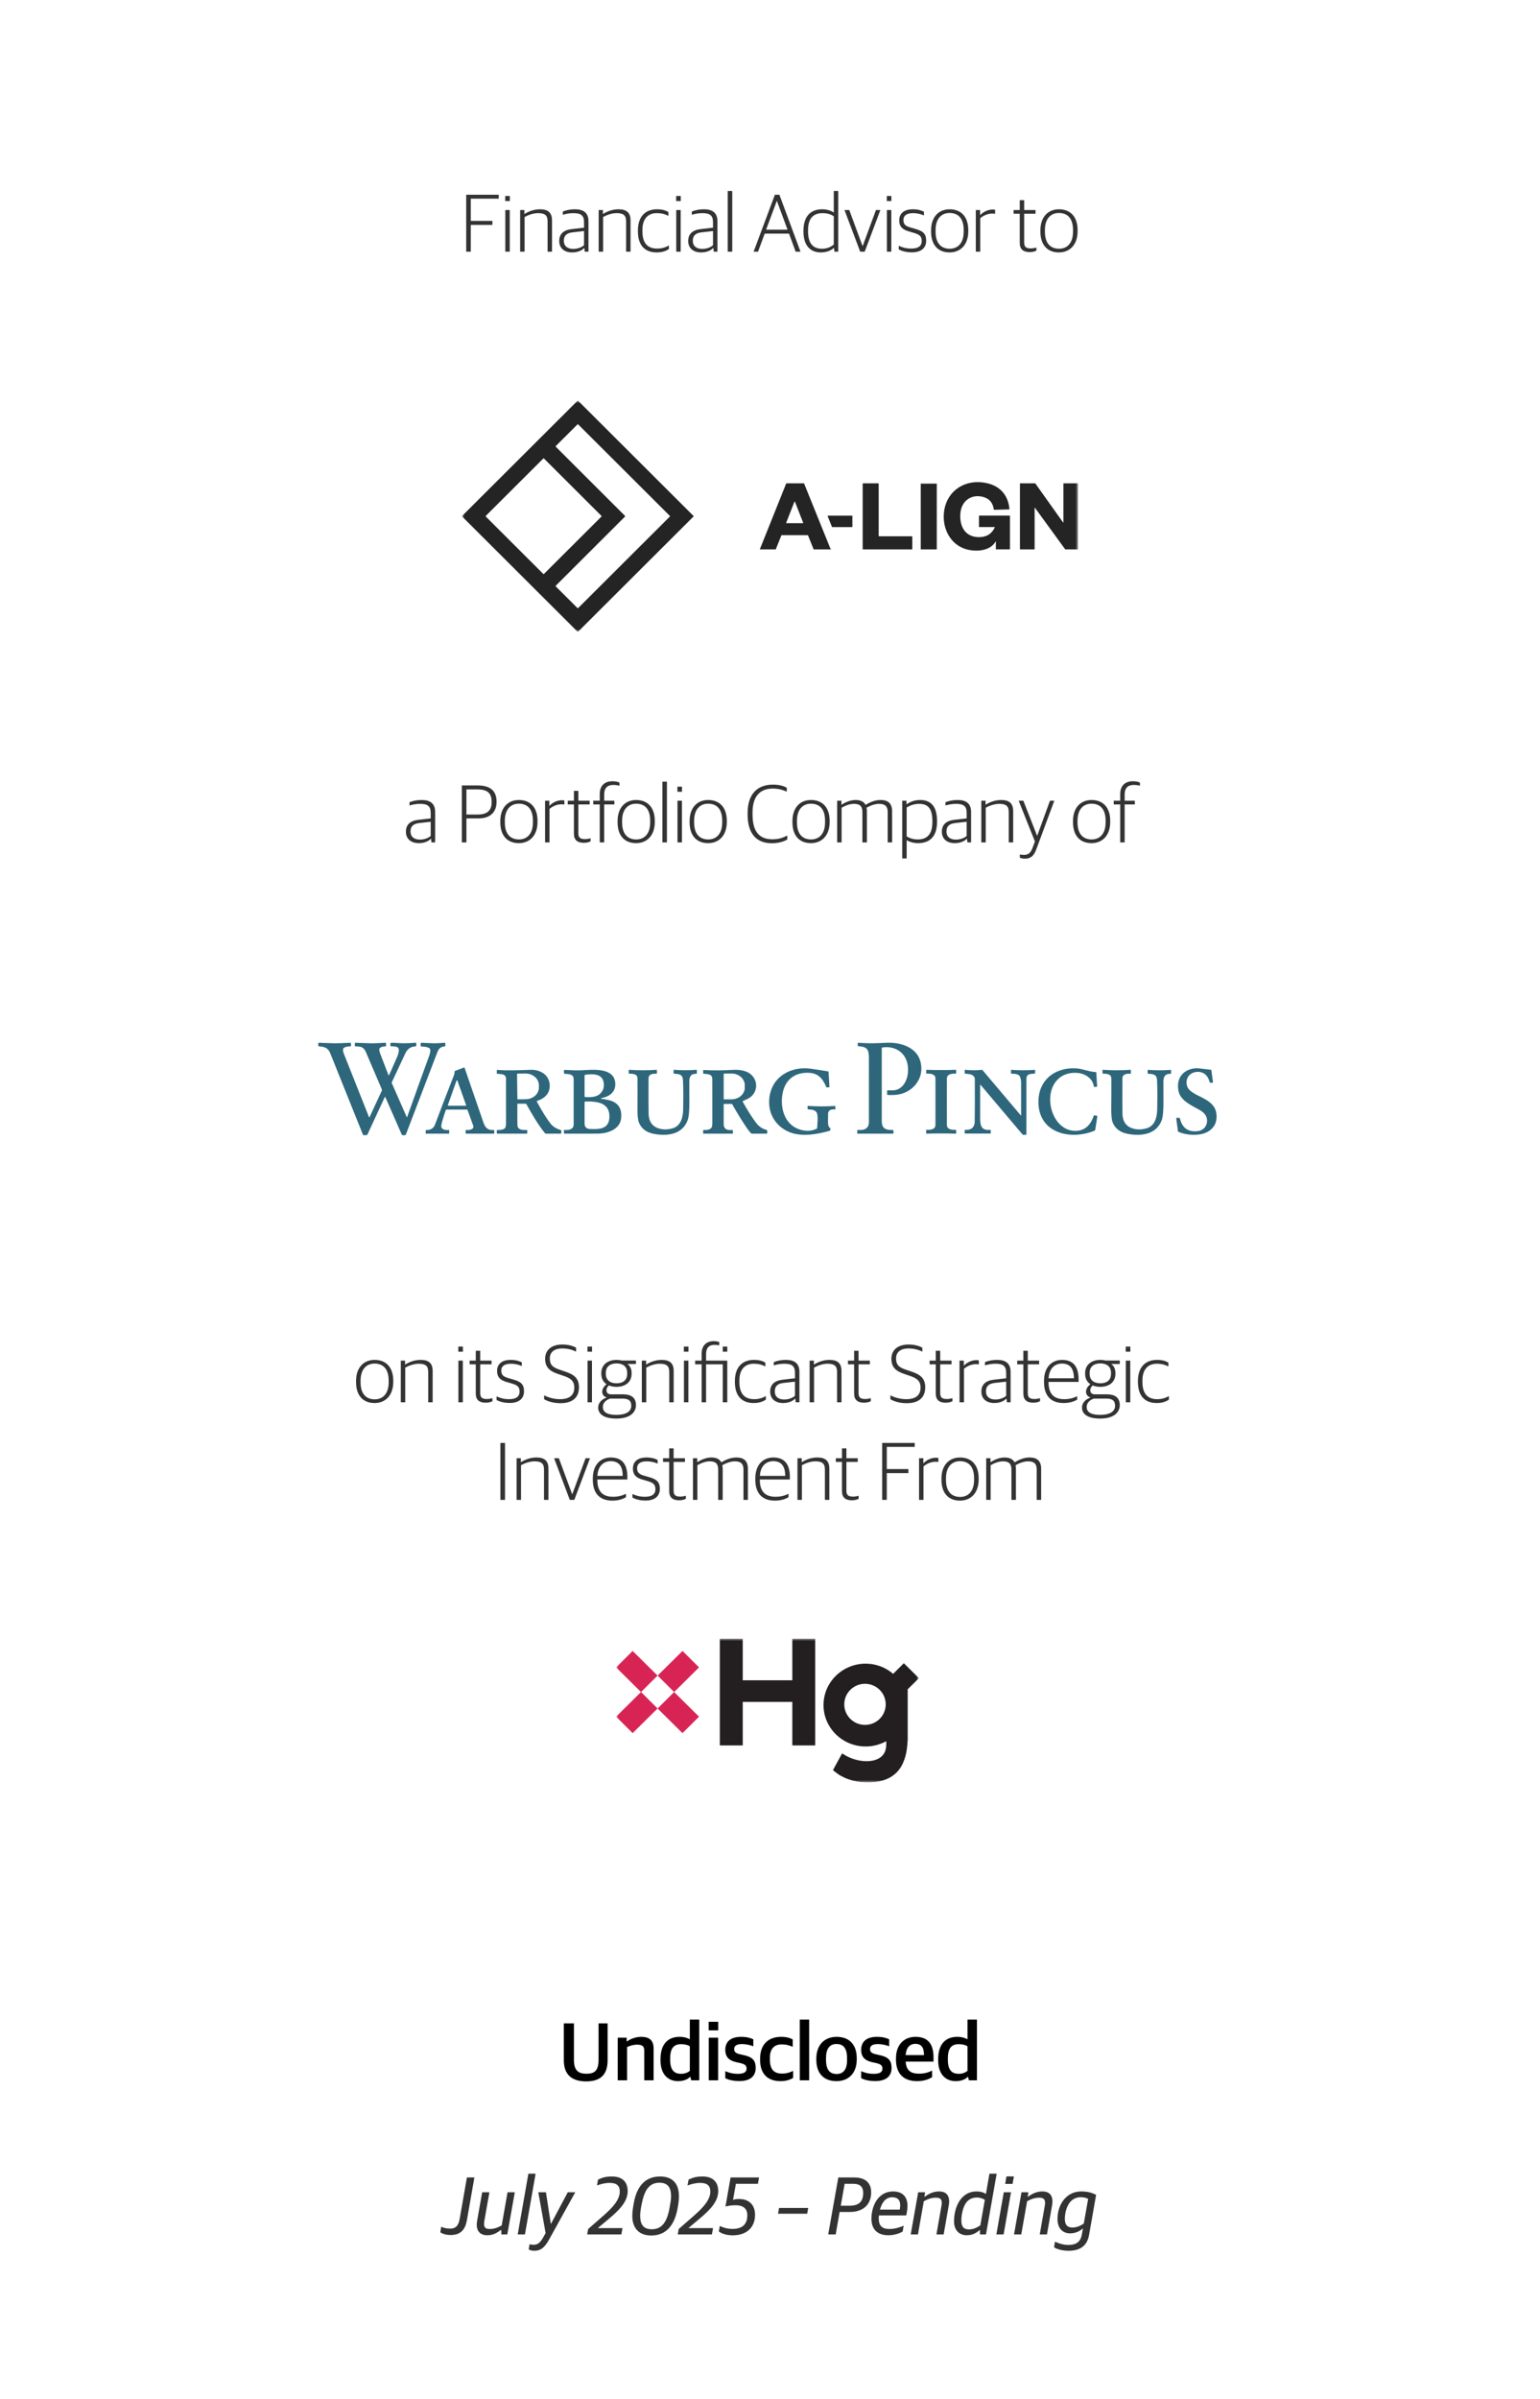 <svg width="300" height="467" viewBox="0 0 300 467" fill="none" xmlns="http://www.w3.org/2000/svg">
<rect width="300" height="467" fill="white"/>
<path d="M87.821 435.112C86.893 435.112 86.237 434.904 85.773 434.584L85.949 433.512C86.397 433.704 86.877 433.864 87.709 433.864C88.925 433.864 89.357 433.096 89.549 431.96L90.957 423.912H92.413L90.957 432.216C90.653 433.944 89.837 435.112 87.821 435.112ZM94.906 435.16C93.658 435.16 92.89 434.456 92.874 433.16C92.874 432.936 92.89 432.68 92.938 432.408L93.93 426.792H95.338L94.362 432.328C94.314 432.568 94.298 432.776 94.298 432.968C94.298 433.608 94.57 433.944 95.354 433.944C96.154 433.944 96.842 433.752 97.738 433.24L98.874 426.792H100.282L98.826 435H97.674L97.642 434.136H97.562C96.698 434.792 95.978 435.16 94.906 435.16ZM100.851 435L102.931 423.176H104.339L102.259 435H100.851ZM104.064 438.184C103.584 438.184 103.216 438.056 102.992 437.912L103.168 436.904C103.376 436.968 103.632 437.016 103.952 437.016C104.704 437.016 105.2 436.648 105.744 435.704L106.288 434.744L104.864 426.792H106.352L107.296 432.92H107.344L110.608 426.792H112.064L106.976 435.976C106.128 437.512 105.376 438.184 104.064 438.184ZM114.386 435L114.579 433.944L117.635 431.272C119.363 429.752 120.739 428.232 120.739 426.648C120.739 425.512 120.115 424.968 118.786 424.968C117.811 424.968 117.027 425.208 116.291 425.464L116.499 424.328C117.283 423.96 117.955 423.72 119.219 423.72C121.379 423.72 122.275 424.936 122.275 426.568C122.275 428.648 120.611 430.28 118.595 431.976L116.515 433.72V433.768H121.267L121.043 435H114.386ZM126.854 435.208C124.694 435.208 123.174 433.992 123.174 431.384C123.174 430.584 123.318 429.688 123.478 428.84C124.07 425.592 125.718 423.72 128.598 423.72C130.854 423.72 132.262 424.952 132.262 427.544C132.262 428.376 132.134 429.192 131.99 429.96C131.398 433.192 129.798 435.208 126.854 435.208ZM126.982 433.992C128.934 433.992 129.926 432.6 130.422 429.896C130.582 429.016 130.726 428.264 130.726 427.576C130.726 425.848 130.102 424.936 128.454 424.936C126.502 424.936 125.542 426.344 125.014 429.032C124.838 429.896 124.71 430.664 124.71 431.352C124.71 433.08 125.334 433.992 126.982 433.992ZM132.027 435L132.219 433.944L135.275 431.272C137.003 429.752 138.379 428.232 138.379 426.648C138.379 425.512 137.755 424.968 136.427 424.968C135.451 424.968 134.667 425.208 133.931 425.464L134.139 424.328C134.923 423.96 135.595 423.72 136.859 423.72C139.019 423.72 139.915 424.936 139.915 426.568C139.915 428.648 138.251 430.28 136.235 431.976L134.155 433.72V433.768H138.907L138.683 435H132.027ZM142.701 435.176C141.565 435.176 140.573 434.84 140.029 434.424L140.221 433.352C140.925 433.704 141.789 433.928 142.685 433.928C144.653 433.928 145.581 433 145.581 431.256C145.581 430.008 144.813 429.32 143.309 429.32C142.445 429.32 141.853 429.432 141.325 429.576L142.317 423.912H147.869L147.645 425.144H143.357L142.797 428.28C143.165 428.136 143.469 428.104 143.997 428.104C146.013 428.104 147.085 429.352 147.085 431.192C147.085 433.464 145.645 435.176 142.701 435.176ZM151.56 430.968L151.768 429.848H157.448L157.24 430.968H151.56ZM161.339 435L163.307 423.912H166.427C168.507 423.912 169.707 424.92 169.707 426.792C169.707 429.24 168.091 430.632 165.547 430.632H163.563L162.795 435H161.339ZM163.787 429.416H165.451C167.339 429.416 168.155 428.616 168.155 426.904C168.155 425.848 167.659 425.144 166.219 425.144H164.539L163.787 429.416ZM173.07 435.16C170.91 435.16 169.758 433.992 169.758 431.944C169.758 430.52 170.19 429.176 170.814 428.296C171.55 427.256 172.606 426.632 173.982 426.632C176.062 426.632 177.134 427.992 176.686 430.504L176.542 431.304H171.214C171.198 431.496 171.182 431.672 171.182 431.848C171.182 433.384 171.886 433.944 173.278 433.944C174.286 433.944 175.262 433.64 176.046 433.304L175.838 434.44C175.278 434.776 174.254 435.16 173.07 435.16ZM171.934 428.92C171.726 429.256 171.55 429.704 171.422 430.168H175.278C175.582 428.504 175.054 427.768 173.806 427.768C172.974 427.768 172.366 428.184 171.934 428.92ZM177.413 435L178.869 426.792H180.213L180.069 427.656H180.149C181.045 427 181.925 426.632 182.933 426.632C184.469 426.632 184.901 427.576 184.901 428.6C184.901 428.824 184.869 429.048 184.837 429.256L183.829 435H182.421L183.397 429.464C183.445 429.224 183.461 429.016 183.461 428.84C183.461 428.168 183.157 427.848 182.325 427.848C181.605 427.848 180.853 428.04 179.957 428.552L178.821 435H177.413ZM188.316 435.16C186.94 435.16 185.852 434.248 185.852 432.456C185.852 429.464 187.34 426.632 190.204 426.632C191.212 426.632 191.692 426.888 192.06 427.128L192.748 423.176H194.156L192.076 435H190.924L190.892 434.168H190.812C190.188 434.728 189.42 435.16 188.316 435.16ZM188.764 434.024C189.66 434.024 190.38 433.624 190.972 433.24L191.852 428.264C191.436 428.008 190.876 427.816 190.348 427.816C188.54 427.816 187.724 429.048 187.356 431.192C187.292 431.56 187.276 431.992 187.276 432.28C187.276 433.576 187.804 434.024 188.764 434.024ZM194.101 435L195.541 426.792H196.949L195.509 435H194.101ZM195.813 425.16L196.069 423.704H197.509L197.253 425.16H195.813ZM197.538 435L198.994 426.792H200.338L200.194 427.656H200.274C201.17 427 202.05 426.632 203.058 426.632C204.594 426.632 205.026 427.576 205.026 428.6C205.026 428.824 204.994 429.048 204.962 429.256L203.954 435H202.546L203.522 429.464C203.57 429.224 203.586 429.016 203.586 428.84C203.586 428.168 203.282 427.848 202.45 427.848C201.73 427.848 200.978 428.04 200.082 428.552L198.946 435H197.538ZM208.153 438.184C206.969 438.184 205.817 437.864 205.337 437.496L205.513 436.408C205.897 436.6 206.985 437.048 208.089 437.048C209.913 437.048 210.553 436.232 210.777 434.904L210.953 433.88H210.873C210.425 434.312 209.577 434.792 208.473 434.792C207.097 434.792 206.009 433.912 206.009 432.008C206.009 428.952 207.897 426.632 210.617 426.632C211.945 426.632 212.745 426.904 213.529 427.288L212.153 435.112C211.817 437.016 210.633 438.184 208.153 438.184ZM208.921 433.656C209.817 433.656 210.537 433.272 211.129 432.888L211.977 428.072C211.625 427.896 211.113 427.752 210.585 427.752C208.889 427.752 207.913 428.952 207.545 430.824C207.481 431.192 207.433 431.624 207.433 431.912C207.433 433.208 207.961 433.656 208.921 433.656Z" fill="black" fill-opacity="0.8"/>
<path d="M114.173 405.208C111.373 405.208 109.837 403.864 109.837 401.112V393.912H111.805V401C111.805 403.064 112.637 403.72 114.253 403.72C115.853 403.72 116.605 403.08 116.605 401V393.912H118.365V401.064C118.365 403.896 117.005 405.208 114.173 405.208ZM120.334 405V396.696H122.078V397.416H122.158C122.862 396.904 123.886 396.536 124.91 396.536C126.51 396.536 127.326 397.208 127.326 398.824V405H125.502V399.272C125.502 398.408 125.214 398.056 124.062 398.056C123.422 398.056 122.67 398.28 122.158 398.52V405H120.334ZM132.06 405.16C130.412 405.16 128.668 404.12 128.668 401.096V400.888C128.668 397.832 130.22 396.536 132.38 396.536C133.356 396.536 133.996 396.792 134.38 397.016V393.176H136.22V405H134.652L134.492 404.344H134.412C133.916 404.84 133.132 405.16 132.06 405.16ZM132.7 403.736C133.484 403.736 134.06 403.416 134.38 403.16V398.392C134.076 398.136 133.42 397.96 132.684 397.96C131.356 397.96 130.556 398.648 130.556 400.696V401.016C130.556 403.112 131.42 403.736 132.7 403.736ZM138.069 405V396.696H139.893V405H138.069ZM138.053 395.272V393.608H139.909V395.272H138.053ZM144.043 405.144C142.955 405.144 141.979 404.952 141.291 404.584V403.224C141.979 403.496 142.619 403.736 143.771 403.736C144.939 403.736 145.435 403.368 145.435 402.728C145.435 402.12 145.115 401.848 144.203 401.64L143.419 401.464C142.139 401.176 141.291 400.552 141.291 399.064C141.291 397.528 142.267 396.536 144.363 396.536C145.499 396.536 146.219 396.76 146.747 397.016V398.376C146.283 398.184 145.451 397.944 144.523 397.944C143.531 397.944 143.019 398.264 143.019 398.904C143.019 399.512 143.355 399.736 144.155 399.928L144.939 400.104C146.571 400.472 147.211 401.112 147.211 402.584C147.211 404.28 146.043 405.144 144.043 405.144ZM152.041 405.16C149.577 405.16 148.073 403.784 148.073 401.032V400.776C148.073 397.88 149.817 396.536 152.137 396.536C153.241 396.536 153.881 396.744 154.425 397.048V398.472C153.737 398.2 153.241 398.008 152.217 398.008C150.841 398.008 149.977 398.888 149.977 400.568V400.952C149.977 402.872 150.761 403.688 152.361 403.688C153.385 403.688 154.089 403.368 154.505 403.16V404.52C153.977 404.856 153.209 405.16 152.041 405.16ZM155.804 405V393.176H157.628V405H155.804ZM162.962 405.16C160.45 405.16 159.026 403.624 159.026 401.016V400.76C159.026 398.088 160.642 396.536 162.978 396.536C165.458 396.536 166.898 398.056 166.898 400.696V400.936C166.898 403.624 165.282 405.16 162.962 405.16ZM162.994 403.768C164.258 403.768 165.01 402.904 165.01 401.096V400.68C165.01 398.52 164.098 397.928 162.946 397.928C161.65 397.928 160.914 398.824 160.914 400.616V401.016C160.914 403.176 161.826 403.768 162.994 403.768ZM170.512 405.144C169.424 405.144 168.448 404.952 167.76 404.584V403.224C168.448 403.496 169.088 403.736 170.24 403.736C171.408 403.736 171.904 403.368 171.904 402.728C171.904 402.12 171.584 401.848 170.672 401.64L169.888 401.464C168.608 401.176 167.76 400.552 167.76 399.064C167.76 397.528 168.736 396.536 170.832 396.536C171.968 396.536 172.688 396.76 173.216 397.016V398.376C172.752 398.184 171.92 397.944 170.992 397.944C170 397.944 169.488 398.264 169.488 398.904C169.488 399.512 169.824 399.736 170.624 399.928L171.408 400.104C173.04 400.472 173.68 401.112 173.68 402.584C173.68 404.28 172.512 405.144 170.512 405.144ZM178.653 405.16C175.917 405.16 174.541 403.592 174.541 400.952V400.728C174.541 397.928 176.237 396.536 178.349 396.536C180.781 396.536 181.853 397.928 181.853 400.568V401.352H176.429C176.541 403.112 177.437 403.704 179.021 403.704C180.093 403.704 180.845 403.464 181.581 403.112V404.376C181.037 404.744 180.061 405.16 178.653 405.16ZM178.301 397.896C177.469 397.896 176.557 398.36 176.429 400.088H179.997C179.997 398.504 179.421 397.896 178.301 397.896ZM186.153 405.16C184.505 405.16 182.761 404.12 182.761 401.096V400.888C182.761 397.832 184.313 396.536 186.473 396.536C187.449 396.536 188.089 396.792 188.473 397.016V393.176H190.313V405H188.745L188.585 404.344H188.505C188.009 404.84 187.225 405.16 186.153 405.16ZM186.793 403.736C187.577 403.736 188.153 403.416 188.473 403.16V398.392C188.169 398.136 187.513 397.96 186.777 397.96C185.449 397.96 184.649 398.648 184.649 400.696V401.016C184.649 403.112 185.513 403.736 186.793 403.736Z" fill="black"/>
<path d="M72.963 273.144C70.771 273.144 69.363 271.736 69.363 269.08V268.856C69.363 266.2 70.883 264.744 72.979 264.744C75.171 264.744 76.611 266.152 76.611 268.808V269.016C76.611 271.672 75.075 273.144 72.963 273.144ZM72.995 272.424C74.611 272.424 75.715 271.304 75.715 269.096V268.776C75.715 266.376 74.531 265.464 72.963 265.464C71.347 265.464 70.243 266.616 70.243 268.776V269.112C70.243 271.48 71.427 272.424 72.995 272.424ZM78.078 273V264.888H78.91V265.64H78.958C79.822 265.08 80.91 264.744 81.934 264.744C83.486 264.744 84.286 265.368 84.286 266.92V273H83.422V267.096C83.422 265.944 82.926 265.496 81.582 265.496C80.702 265.496 79.758 265.8 78.942 266.248V273H78.078ZM89.282 263.144V262.152H90.178V263.144H89.282ZM89.298 273V264.888H90.162V273H89.298ZM94.62 273.08C93.388 273.08 92.684 272.552 92.684 271.304V265.608H91.484V264.888H92.684V262.968H93.548V264.888H95.756V265.608H93.548V271.176C93.548 272.008 93.836 272.36 94.844 272.36C95.196 272.36 95.596 272.296 95.932 272.2V272.792C95.644 272.936 95.244 273.08 94.62 273.08ZM99.297 273.128C98.209 273.128 97.345 272.888 96.737 272.552V271.848C97.393 272.136 98.049 272.392 99.201 272.392C100.673 272.392 101.217 271.784 101.217 270.92C101.217 269.992 100.785 269.656 99.633 269.32L98.753 269.064C97.553 268.728 96.833 268.2 96.833 266.888C96.833 265.624 97.697 264.744 99.473 264.744C100.513 264.744 101.201 264.984 101.649 265.224V265.944C101.153 265.704 100.353 265.496 99.521 265.496C98.273 265.496 97.649 265.976 97.649 266.824C97.649 267.656 98.033 268.008 99.041 268.296L99.937 268.552C101.409 268.968 102.081 269.448 102.081 270.856C102.081 272.232 101.153 273.128 99.297 273.128ZM109.154 273.176C107.826 273.176 106.722 272.824 106.002 272.408V271.64C106.834 272.088 107.938 272.392 109.106 272.392C111.042 272.392 111.874 271.528 111.874 270.136C111.874 268.792 111.106 268.28 109.682 267.816L108.786 267.512C107.042 266.936 106.194 266.168 106.194 264.52C106.194 262.936 107.314 261.752 109.538 261.752C110.802 261.752 111.634 262.056 112.226 262.36V263.144C111.618 262.824 110.706 262.52 109.506 262.52C107.906 262.52 107.106 263.304 107.106 264.44C107.106 265.672 107.602 266.2 109.138 266.696L110.034 267C111.714 267.56 112.786 268.232 112.786 270.072C112.786 271.944 111.698 273.176 109.154 273.176ZM114.438 263.144V262.152H115.334V263.144H114.438ZM114.454 273V264.888H115.318V273H114.454ZM120.064 276.168C117.568 276.168 116.528 275.24 116.528 274.04C116.528 273.064 117.248 272.424 118.144 272.088V272.04C117.696 271.928 117.312 271.528 117.312 270.952C117.312 270.44 117.616 269.912 118.16 269.48C117.536 269.064 117.136 268.392 117.136 267.464V267.32C117.136 265.704 118.384 264.744 120.112 264.744C120.496 264.744 120.848 264.792 121.184 264.872H123.888V265.544H122.224C122.752 265.928 123.04 266.504 123.04 267.288V267.432C123.04 269.112 121.776 269.992 120.096 269.992C119.552 269.992 119.056 269.896 118.624 269.72C118.352 269.944 118.144 270.28 118.144 270.648C118.144 271.144 118.448 271.448 119.04 271.448H121.376C122.816 271.448 123.888 271.992 123.888 273.544C123.888 274.936 122.784 276.168 120.064 276.168ZM120.096 269.304C121.376 269.304 122.176 268.68 122.176 267.464V267.272C122.176 266.008 121.344 265.432 120.096 265.432C118.832 265.432 118.016 266.088 118.016 267.256V267.448C118.016 268.68 118.864 269.304 120.096 269.304ZM120.032 275.448C122.192 275.448 122.976 274.648 122.976 273.672C122.976 272.632 122.384 272.28 121.248 272.28H118.848C118.048 272.552 117.44 273.08 117.44 273.928C117.44 274.808 118.128 275.448 120.032 275.448ZM125.031 273V264.888H125.863V265.64H125.911C126.775 265.08 127.863 264.744 128.887 264.744C130.439 264.744 131.239 265.368 131.239 266.92V273H130.375V267.096C130.375 265.944 129.879 265.496 128.535 265.496C127.655 265.496 126.711 265.8 125.895 266.248V273H125.031ZM133.219 263.144V262.152H134.115V263.144H133.219ZM133.235 273V264.888H134.099V273H133.235ZM136.685 273V265.608H135.421V264.888H136.685V263.528C136.685 261.88 137.693 261.096 139.021 261.096C139.533 261.096 139.837 261.176 140.109 261.272V261.912C139.853 261.848 139.597 261.816 139.165 261.816C138.173 261.816 137.549 262.344 137.549 263.592V264.888H141.677V273H140.797V265.608H137.549V273H136.685ZM140.797 263.144V262.152H141.677V263.144H140.797ZM146.808 273.144C144.44 273.144 143.16 271.672 143.16 269.064V268.856C143.16 265.992 144.776 264.744 146.856 264.744C147.896 264.744 148.52 264.936 149.096 265.288V266.024C148.408 265.688 147.848 265.496 146.792 265.496C145.208 265.496 144.04 266.52 144.04 268.728V269.048C144.04 271.224 144.952 272.392 146.904 272.392C148.04 272.392 148.744 272.04 149.192 271.784V272.488C148.664 272.824 147.992 273.144 146.808 273.144ZM152.546 273.144C151.058 273.144 150.034 272.344 150.034 270.92C150.034 269.528 150.898 268.776 152.482 268.6L154.866 268.328V267.272C154.866 265.912 154.242 265.496 152.786 265.496C151.986 265.496 151.314 265.64 150.738 265.816V265.176C151.442 264.904 152.194 264.744 153.106 264.744C154.786 264.744 155.73 265.448 155.73 267.08V273H155.01L154.93 272.296H154.882C154.482 272.712 153.73 273.144 152.546 273.144ZM152.754 272.456C153.682 272.456 154.45 272.12 154.866 271.736V268.984L152.706 269.224C151.49 269.352 150.93 269.848 150.93 270.888C150.93 271.896 151.634 272.456 152.754 272.456ZM157.719 273V264.888H158.551V265.64H158.599C159.463 265.08 160.551 264.744 161.575 264.744C163.127 264.744 163.927 265.368 163.927 266.92V273H163.063V267.096C163.063 265.944 162.567 265.496 161.223 265.496C160.343 265.496 159.399 265.8 158.583 266.248V273H157.719ZM168.323 273.08C167.091 273.08 166.387 272.552 166.387 271.304V265.608H165.187V264.888H166.387V262.968H167.251V264.888H169.459V265.608H167.251V271.176C167.251 272.008 167.539 272.36 168.547 272.36C168.899 272.36 169.299 272.296 169.635 272.2V272.792C169.347 272.936 168.947 273.08 168.323 273.08ZM176.607 273.176C175.279 273.176 174.175 272.824 173.455 272.408V271.64C174.287 272.088 175.391 272.392 176.559 272.392C178.495 272.392 179.327 271.528 179.327 270.136C179.327 268.792 178.559 268.28 177.135 267.816L176.239 267.512C174.495 266.936 173.647 266.168 173.647 264.52C173.647 262.936 174.767 261.752 176.991 261.752C178.255 261.752 179.087 262.056 179.679 262.36V263.144C179.071 262.824 178.159 262.52 176.959 262.52C175.359 262.52 174.559 263.304 174.559 264.44C174.559 265.672 175.055 266.2 176.591 266.696L177.487 267C179.167 267.56 180.239 268.232 180.239 270.072C180.239 271.944 179.151 273.176 176.607 273.176ZM184.229 273.08C182.997 273.08 182.293 272.552 182.293 271.304V265.608H181.093V264.888H182.293V262.968H183.157V264.888H185.365V265.608H183.157V271.176C183.157 272.008 183.445 272.36 184.453 272.36C184.805 272.36 185.205 272.296 185.541 272.2V272.792C185.253 272.936 184.853 273.08 184.229 273.08ZM186.922 273V264.888H187.754V265.848H187.802C188.298 265.32 189.194 264.792 190.202 264.792C190.378 264.792 190.586 264.808 190.682 264.84V265.624C190.506 265.592 190.282 265.576 190.138 265.576C189.226 265.576 188.362 265.976 187.786 266.488V273H186.922ZM193.687 273.144C192.199 273.144 191.175 272.344 191.175 270.92C191.175 269.528 192.039 268.776 193.623 268.6L196.007 268.328V267.272C196.007 265.912 195.383 265.496 193.927 265.496C193.127 265.496 192.455 265.64 191.879 265.816V265.176C192.583 264.904 193.335 264.744 194.247 264.744C195.927 264.744 196.871 265.448 196.871 267.08V273H196.151L196.071 272.296H196.023C195.623 272.712 194.871 273.144 193.687 273.144ZM193.895 272.456C194.823 272.456 195.591 272.12 196.007 271.736V268.984L193.847 269.224C192.631 269.352 192.071 269.848 192.071 270.888C192.071 271.896 192.775 272.456 193.895 272.456ZM201.292 273.08C200.06 273.08 199.356 272.552 199.356 271.304V265.608H198.156V264.888H199.356V262.968H200.22V264.888H202.428V265.608H200.22V271.176C200.22 272.008 200.508 272.36 201.516 272.36C201.868 272.36 202.268 272.296 202.604 272.2V272.792C202.316 272.936 201.916 273.08 201.292 273.08ZM207.202 273.144C204.658 273.144 203.378 271.656 203.378 269.048V268.856C203.378 266.04 204.994 264.744 206.898 264.744C209.106 264.744 210.114 266.104 210.114 268.536V269.032H204.258C204.258 271.368 205.282 272.392 207.33 272.392C208.418 272.392 209.186 272.136 209.842 271.816V272.472C209.346 272.792 208.45 273.144 207.202 273.144ZM206.866 265.464C205.586 265.464 204.402 266.264 204.274 268.328H209.202C209.202 266.424 208.45 265.464 206.866 265.464ZM214.314 276.168C211.818 276.168 210.778 275.24 210.778 274.04C210.778 273.064 211.498 272.424 212.394 272.088V272.04C211.946 271.928 211.562 271.528 211.562 270.952C211.562 270.44 211.866 269.912 212.41 269.48C211.786 269.064 211.386 268.392 211.386 267.464V267.32C211.386 265.704 212.634 264.744 214.362 264.744C214.746 264.744 215.098 264.792 215.434 264.872H218.138V265.544H216.474C217.002 265.928 217.29 266.504 217.29 267.288V267.432C217.29 269.112 216.026 269.992 214.346 269.992C213.802 269.992 213.306 269.896 212.874 269.72C212.602 269.944 212.394 270.28 212.394 270.648C212.394 271.144 212.698 271.448 213.29 271.448H215.626C217.066 271.448 218.138 271.992 218.138 273.544C218.138 274.936 217.034 276.168 214.314 276.168ZM214.346 269.304C215.626 269.304 216.426 268.68 216.426 267.464V267.272C216.426 266.008 215.594 265.432 214.346 265.432C213.082 265.432 212.266 266.088 212.266 267.256V267.448C212.266 268.68 213.114 269.304 214.346 269.304ZM214.282 275.448C216.442 275.448 217.226 274.648 217.226 273.672C217.226 272.632 216.634 272.28 215.498 272.28H213.098C212.298 272.552 211.69 273.08 211.69 273.928C211.69 274.808 212.378 275.448 214.282 275.448ZM219.297 263.144V262.152H220.193V263.144H219.297ZM219.313 273V264.888H220.177V273H219.313ZM225.323 273.144C222.955 273.144 221.675 271.672 221.675 269.064V268.856C221.675 265.992 223.291 264.744 225.371 264.744C226.411 264.744 227.035 264.936 227.611 265.288V266.024C226.923 265.688 226.363 265.496 225.307 265.496C223.723 265.496 222.555 266.52 222.555 268.728V269.048C222.555 271.224 223.467 272.392 225.419 272.392C226.555 272.392 227.259 272.04 227.707 271.784V272.488C227.179 272.824 226.507 273.144 225.323 273.144ZM97.483 292V280.912H98.379V292H97.483ZM100.633 292V283.888H101.465V284.64H101.513C102.377 284.08 103.465 283.744 104.489 283.744C106.041 283.744 106.841 284.368 106.841 285.92V292H105.977V286.096C105.977 284.944 105.481 284.496 104.137 284.496C103.257 284.496 102.313 284.8 101.497 285.248V292H100.633ZM110.999 292L107.943 283.888H108.871L111.447 290.864H111.495L114.071 283.888H114.935L111.879 292H110.999ZM119.304 292.144C116.76 292.144 115.48 290.656 115.48 288.048V287.856C115.48 285.04 117.096 283.744 119 283.744C121.208 283.744 122.216 285.104 122.216 287.536V288.032H116.36C116.36 290.368 117.384 291.392 119.432 291.392C120.52 291.392 121.288 291.136 121.944 290.816V291.472C121.448 291.792 120.552 292.144 119.304 292.144ZM118.968 284.464C117.688 284.464 116.504 285.264 116.376 287.328H121.304C121.304 285.424 120.552 284.464 118.968 284.464ZM125.758 292.128C124.67 292.128 123.806 291.888 123.198 291.552V290.848C123.854 291.136 124.51 291.392 125.662 291.392C127.134 291.392 127.678 290.784 127.678 289.92C127.678 288.992 127.246 288.656 126.094 288.32L125.214 288.064C124.014 287.728 123.294 287.2 123.294 285.888C123.294 284.624 124.158 283.744 125.934 283.744C126.974 283.744 127.662 283.984 128.11 284.224V284.944C127.614 284.704 126.814 284.496 125.982 284.496C124.734 284.496 124.11 284.976 124.11 285.824C124.11 286.656 124.494 287.008 125.502 287.296L126.398 287.552C127.87 287.968 128.542 288.448 128.542 289.856C128.542 291.232 127.614 292.128 125.758 292.128ZM132.299 292.08C131.067 292.08 130.363 291.552 130.363 290.304V284.608H129.163V283.888H130.363V281.968H131.227V283.888H133.435V284.608H131.227V290.176C131.227 291.008 131.515 291.36 132.523 291.36C132.875 291.36 133.275 291.296 133.611 291.2V291.792C133.323 291.936 132.923 292.08 132.299 292.08ZM134.992 292V283.888H135.824V284.64H135.872C136.736 284.096 137.664 283.744 138.576 283.744C139.504 283.744 140.176 284.048 140.512 284.672H140.56C141.6 284.032 142.56 283.744 143.472 283.744C144.832 283.744 145.696 284.368 145.696 285.92V292H144.832V286.096C144.832 284.944 144.288 284.496 143.152 284.496C142.416 284.496 141.616 284.752 140.704 285.248C140.752 285.456 140.784 285.664 140.784 285.92V292H139.904V286.096C139.904 284.944 139.408 284.496 138.272 284.496C137.472 284.496 136.672 284.784 135.856 285.248V292H134.992ZM150.96 292.144C148.416 292.144 147.136 290.656 147.136 288.048V287.856C147.136 285.04 148.752 283.744 150.656 283.744C152.864 283.744 153.872 285.104 153.872 287.536V288.032H148.016C148.016 290.368 149.04 291.392 151.088 291.392C152.176 291.392 152.944 291.136 153.6 290.816V291.472C153.104 291.792 152.208 292.144 150.96 292.144ZM150.624 284.464C149.344 284.464 148.16 285.264 148.032 287.328H152.96C152.96 285.424 152.208 284.464 150.624 284.464ZM155.352 292V283.888H156.184V284.64H156.232C157.096 284.08 158.184 283.744 159.208 283.744C160.76 283.744 161.56 284.368 161.56 285.92V292H160.696V286.096C160.696 284.944 160.2 284.496 158.856 284.496C157.976 284.496 157.032 284.8 156.216 285.248V292H155.352ZM165.956 292.08C164.724 292.08 164.02 291.552 164.02 290.304V284.608H162.82V283.888H164.02V281.968H164.884V283.888H167.092V284.608H164.884V290.176C164.884 291.008 165.172 291.36 166.18 291.36C166.532 291.36 166.932 291.296 167.268 291.2V291.792C166.98 291.936 166.58 292.08 165.956 292.08ZM171.856 292V280.912H178.192V281.68H172.752V286H176.96V286.784H172.752V292H171.856ZM179.039 292V283.888H179.871V284.848H179.919C180.415 284.32 181.311 283.792 182.319 283.792C182.495 283.792 182.703 283.808 182.799 283.84V284.624C182.623 284.592 182.399 284.576 182.255 284.576C181.343 284.576 180.479 284.976 179.903 285.488V292H179.039ZM187.002 292.144C184.81 292.144 183.402 290.736 183.402 288.08V287.856C183.402 285.2 184.922 283.744 187.018 283.744C189.21 283.744 190.65 285.152 190.65 287.808V288.016C190.65 290.672 189.114 292.144 187.002 292.144ZM187.034 291.424C188.65 291.424 189.754 290.304 189.754 288.096V287.776C189.754 285.376 188.57 284.464 187.002 284.464C185.386 284.464 184.282 285.616 184.282 287.776V288.112C184.282 290.48 185.466 291.424 187.034 291.424ZM192.117 292V283.888H192.949V284.64H192.997C193.861 284.096 194.789 283.744 195.701 283.744C196.629 283.744 197.301 284.048 197.637 284.672H197.685C198.725 284.032 199.685 283.744 200.597 283.744C201.957 283.744 202.821 284.368 202.821 285.92V292H201.957V286.096C201.957 284.944 201.413 284.496 200.277 284.496C199.541 284.496 198.741 284.752 197.829 285.248C197.877 285.456 197.909 285.664 197.909 285.92V292H197.029V286.096C197.029 284.944 196.533 284.496 195.397 284.496C194.597 284.496 193.797 284.784 192.981 285.248V292H192.117Z" fill="black" fill-opacity="0.8"/>
<path d="M81.585 164.144C80.097 164.144 79.073 163.344 79.073 161.92C79.073 160.528 79.937 159.776 81.521 159.6L83.905 159.328V158.272C83.905 156.912 83.281 156.496 81.825 156.496C81.025 156.496 80.353 156.64 79.777 156.816V156.176C80.481 155.904 81.233 155.744 82.145 155.744C83.825 155.744 84.769 156.448 84.769 158.08V164H84.049L83.969 163.296H83.921C83.521 163.712 82.769 164.144 81.585 164.144ZM81.793 163.456C82.721 163.456 83.489 163.12 83.905 162.736V159.984L81.745 160.224C80.529 160.352 79.969 160.848 79.969 161.888C79.969 162.896 80.673 163.456 81.793 163.456ZM89.966 164V152.912H93.038C95.662 152.912 96.734 154.08 96.734 156.096C96.734 158.176 95.422 159.328 93.23 159.328H90.862V164H89.966ZM90.862 158.576H93.054C94.958 158.576 95.774 157.744 95.774 156.16C95.774 154.496 95.086 153.68 92.958 153.68H90.862V158.576ZM101.064 164.144C98.872 164.144 97.464 162.736 97.464 160.08V159.856C97.464 157.2 98.984 155.744 101.08 155.744C103.272 155.744 104.712 157.152 104.712 159.808V160.016C104.712 162.672 103.176 164.144 101.064 164.144ZM101.096 163.424C102.712 163.424 103.816 162.304 103.816 160.096V159.776C103.816 157.376 102.632 156.464 101.064 156.464C99.448 156.464 98.344 157.616 98.344 159.776V160.112C98.344 162.48 99.528 163.424 101.096 163.424ZM106.18 164V155.888H107.012V156.848H107.06C107.556 156.32 108.452 155.792 109.46 155.792C109.636 155.792 109.844 155.808 109.94 155.84V156.624C109.764 156.592 109.54 156.576 109.396 156.576C108.484 156.576 107.62 156.976 107.044 157.488V164H106.18ZM113.737 164.08C112.505 164.08 111.801 163.552 111.801 162.304V156.608H110.601V155.888H111.801V153.968H112.665V155.888H114.873V156.608H112.665V162.176C112.665 163.008 112.953 163.36 113.961 163.36C114.313 163.36 114.713 163.296 115.049 163.2V163.792C114.761 163.936 114.361 164.08 113.737 164.08ZM116.834 164V156.608H115.57V155.888H116.834V154.624C116.834 152.864 117.858 152.096 119.314 152.096C119.938 152.096 120.37 152.208 120.674 152.352V152.976C120.402 152.896 120.002 152.816 119.458 152.816C118.386 152.816 117.698 153.344 117.698 154.688V155.888H119.682V156.608H117.698V164H116.834ZM123.908 164.144C121.716 164.144 120.308 162.736 120.308 160.08V159.856C120.308 157.2 121.828 155.744 123.924 155.744C126.116 155.744 127.556 157.152 127.556 159.808V160.016C127.556 162.672 126.02 164.144 123.908 164.144ZM123.94 163.424C125.556 163.424 126.66 162.304 126.66 160.096V159.776C126.66 157.376 125.476 156.464 123.908 156.464C122.292 156.464 121.188 157.616 121.188 159.776V160.112C121.188 162.48 122.372 163.424 123.94 163.424ZM129.04 164V152.176H129.92V164H129.04ZM131.978 164V155.888H132.842V164H131.978ZM131.962 154.144V153.152H132.858V154.144H131.962ZM137.939 164.144C135.747 164.144 134.339 162.736 134.339 160.08V159.856C134.339 157.2 135.859 155.744 137.955 155.744C140.147 155.744 141.587 157.152 141.587 159.808V160.016C141.587 162.672 140.051 164.144 137.939 164.144ZM137.971 163.424C139.587 163.424 140.691 162.304 140.691 160.096V159.776C140.691 157.376 139.507 156.464 137.939 156.464C136.323 156.464 135.219 157.616 135.219 159.776V160.112C135.219 162.48 136.403 163.424 137.971 163.424ZM150.343 164.16C147.303 164.16 145.639 162.24 145.639 158.576V158.288C145.639 154.48 147.639 152.752 150.567 152.752C151.815 152.752 152.615 153.008 153.271 153.36V154.128C152.487 153.776 151.687 153.52 150.519 153.52C148.119 153.52 146.599 154.976 146.599 158.144V158.576C146.599 161.68 147.751 163.392 150.455 163.392C151.879 163.392 152.679 163.008 153.367 162.656V163.44C152.711 163.808 151.783 164.16 150.343 164.16ZM157.971 164.144C155.779 164.144 154.371 162.736 154.371 160.08V159.856C154.371 157.2 155.891 155.744 157.987 155.744C160.179 155.744 161.619 157.152 161.619 159.808V160.016C161.619 162.672 160.083 164.144 157.971 164.144ZM158.003 163.424C159.619 163.424 160.723 162.304 160.723 160.096V159.776C160.723 157.376 159.539 156.464 157.971 156.464C156.355 156.464 155.251 157.616 155.251 159.776V160.112C155.251 162.48 156.435 163.424 158.003 163.424ZM163.086 164V155.888H163.918V156.64H163.966C164.83 156.096 165.758 155.744 166.67 155.744C167.598 155.744 168.27 156.048 168.606 156.672H168.654C169.694 156.032 170.654 155.744 171.566 155.744C172.926 155.744 173.79 156.368 173.79 157.92V164H172.926V158.096C172.926 156.944 172.382 156.496 171.246 156.496C170.51 156.496 169.71 156.752 168.798 157.248C168.846 157.456 168.878 157.664 168.878 157.92V164H167.998V158.096C167.998 156.944 167.502 156.496 166.366 156.496C165.566 156.496 164.766 156.784 163.95 157.248V164H163.086ZM175.758 167.12V155.888H176.59V156.576H176.638C177.23 156.144 178.094 155.744 179.246 155.744C181.07 155.744 182.542 156.704 182.542 159.808V159.984C182.542 162.88 181.102 164.144 178.846 164.144C177.854 164.144 177.118 163.856 176.622 163.568V167.12H175.758ZM178.782 163.424C180.542 163.424 181.63 162.464 181.63 160.096V159.84C181.63 157.248 180.654 156.496 179.038 156.496C177.982 156.496 177.118 156.88 176.622 157.216V162.816C177.086 163.136 177.854 163.424 178.782 163.424ZM185.991 164.144C184.503 164.144 183.479 163.344 183.479 161.92C183.479 160.528 184.343 159.776 185.927 159.6L188.311 159.328V158.272C188.311 156.912 187.687 156.496 186.231 156.496C185.431 156.496 184.759 156.64 184.183 156.816V156.176C184.887 155.904 185.639 155.744 186.551 155.744C188.231 155.744 189.175 156.448 189.175 158.08V164H188.455L188.375 163.296H188.327C187.927 163.712 187.175 164.144 185.991 164.144ZM186.199 163.456C187.127 163.456 187.895 163.12 188.311 162.736V159.984L186.151 160.224C184.935 160.352 184.375 160.848 184.375 161.888C184.375 162.896 185.079 163.456 186.199 163.456ZM191.164 164V155.888H191.996V156.64H192.044C192.908 156.08 193.996 155.744 195.02 155.744C196.572 155.744 197.372 156.368 197.372 157.92V164H196.508V158.096C196.508 156.944 196.012 156.496 194.668 156.496C193.788 156.496 192.844 156.8 192.028 157.248V164H191.164ZM199.626 167.168C199.274 167.168 198.89 167.088 198.666 166.976V166.352C198.89 166.4 199.194 166.432 199.498 166.432C200.346 166.432 200.778 166 201.114 165.136L201.61 163.824L198.442 155.888H199.354L202.026 162.688H202.058L204.538 155.888H205.386L201.914 165.248C201.45 166.512 200.906 167.168 199.626 167.168ZM212.627 164.144C210.435 164.144 209.027 162.736 209.027 160.08V159.856C209.027 157.2 210.547 155.744 212.643 155.744C214.835 155.744 216.275 157.152 216.275 159.808V160.016C216.275 162.672 214.739 164.144 212.627 164.144ZM212.659 163.424C214.275 163.424 215.379 162.304 215.379 160.096V159.776C215.379 157.376 214.195 156.464 212.627 156.464C211.011 156.464 209.907 157.616 209.907 159.776V160.112C209.907 162.48 211.091 163.424 212.659 163.424ZM218.224 164V156.608H216.96V155.888H218.224V154.624C218.224 152.864 219.248 152.096 220.704 152.096C221.328 152.096 221.76 152.208 222.064 152.352V152.976C221.792 152.896 221.392 152.816 220.848 152.816C219.776 152.816 219.088 153.344 219.088 154.688V155.888H221.072V156.608H219.088V164H218.224Z" fill="black" fill-opacity="0.8"/>
<path d="M90.817 49V37.912H97.153V38.68H91.713V43H95.921V43.784H91.713V49H90.817ZM98.438 49V40.888H99.302V49H98.438ZM98.422 39.144V38.152H99.318V39.144H98.422ZM101.328 49V40.888H102.16V41.64H102.208C103.072 41.08 104.16 40.744 105.184 40.744C106.736 40.744 107.536 41.368 107.536 42.92V49H106.672V43.096C106.672 41.944 106.176 41.496 104.832 41.496C103.952 41.496 103.008 41.8 102.192 42.248V49H101.328ZM111.452 49.144C109.964 49.144 108.94 48.344 108.94 46.92C108.94 45.528 109.804 44.776 111.388 44.6L113.772 44.328V43.272C113.772 41.912 113.148 41.496 111.692 41.496C110.892 41.496 110.22 41.64 109.644 41.816V41.176C110.348 40.904 111.1 40.744 112.012 40.744C113.692 40.744 114.636 41.448 114.636 43.08V49H113.916L113.836 48.296H113.788C113.388 48.712 112.636 49.144 111.452 49.144ZM111.66 48.456C112.588 48.456 113.356 48.12 113.772 47.736V44.984L111.612 45.224C110.396 45.352 109.836 45.848 109.836 46.888C109.836 47.896 110.54 48.456 111.66 48.456ZM116.625 49V40.888H117.457V41.64H117.505C118.369 41.08 119.457 40.744 120.481 40.744C122.033 40.744 122.833 41.368 122.833 42.92V49H121.969V43.096C121.969 41.944 121.473 41.496 120.129 41.496C119.249 41.496 118.305 41.8 117.489 42.248V49H116.625ZM127.917 49.144C125.549 49.144 124.269 47.672 124.269 45.064V44.856C124.269 41.992 125.885 40.744 127.965 40.744C129.005 40.744 129.629 40.936 130.205 41.288V42.024C129.517 41.688 128.957 41.496 127.901 41.496C126.317 41.496 125.149 42.52 125.149 44.728V45.048C125.149 47.224 126.061 48.392 128.013 48.392C129.149 48.392 129.853 48.04 130.301 47.784V48.488C129.773 48.824 129.101 49.144 127.917 49.144ZM131.735 49V40.888H132.599V49H131.735ZM131.719 39.144V38.152H132.615V39.144H131.719ZM136.577 49.144C135.089 49.144 134.065 48.344 134.065 46.92C134.065 45.528 134.929 44.776 136.513 44.6L138.897 44.328V43.272C138.897 41.912 138.273 41.496 136.817 41.496C136.017 41.496 135.345 41.64 134.769 41.816V41.176C135.473 40.904 136.225 40.744 137.137 40.744C138.817 40.744 139.761 41.448 139.761 43.08V49H139.041L138.961 48.296H138.913C138.513 48.712 137.761 49.144 136.577 49.144ZM136.785 48.456C137.713 48.456 138.481 48.12 138.897 47.736V44.984L136.737 45.224C135.521 45.352 134.961 45.848 134.961 46.888C134.961 47.896 135.665 48.456 136.785 48.456ZM141.766 49V37.176H142.646V49H141.766ZM146.808 49L150.952 37.912H151.832L155.944 49H155L153.704 45.48H148.968L147.672 49H146.808ZM151.32 39.128L149.24 44.712H153.416L151.352 39.128H151.32ZM159.864 49.144C158.152 49.144 156.52 48.104 156.52 45.096V44.92C156.52 41.992 158.04 40.744 160.136 40.744C161.208 40.744 161.928 41.048 162.424 41.368V37.176H163.288V49H162.552L162.472 48.28H162.424C161.848 48.776 161.048 49.144 159.864 49.144ZM160.12 48.424C161.176 48.424 161.912 48.04 162.424 47.608V42.12C161.96 41.752 161.176 41.496 160.248 41.496C158.536 41.496 157.416 42.392 157.416 44.808V45.064C157.416 47.544 158.52 48.424 160.12 48.424ZM167.569 49L164.513 40.888H165.441L168.017 47.864H168.065L170.641 40.888H171.505L168.449 49H167.569ZM172.767 49V40.888H173.631V49H172.767ZM172.751 39.144V38.152H173.647V39.144H172.751ZM177.64 49.128C176.552 49.128 175.688 48.888 175.08 48.552V47.848C175.736 48.136 176.392 48.392 177.544 48.392C179.016 48.392 179.56 47.784 179.56 46.92C179.56 45.992 179.128 45.656 177.976 45.32L177.096 45.064C175.896 44.728 175.176 44.2 175.176 42.888C175.176 41.624 176.04 40.744 177.816 40.744C178.856 40.744 179.544 40.984 179.992 41.224V41.944C179.496 41.704 178.696 41.496 177.864 41.496C176.616 41.496 175.992 41.976 175.992 42.824C175.992 43.656 176.376 44.008 177.384 44.296L178.28 44.552C179.752 44.968 180.424 45.448 180.424 46.856C180.424 48.232 179.496 49.128 177.64 49.128ZM184.978 49.144C182.786 49.144 181.378 47.736 181.378 45.08V44.856C181.378 42.2 182.898 40.744 184.994 40.744C187.186 40.744 188.626 42.152 188.626 44.808V45.016C188.626 47.672 187.09 49.144 184.978 49.144ZM185.01 48.424C186.626 48.424 187.73 47.304 187.73 45.096V44.776C187.73 42.376 186.546 41.464 184.978 41.464C183.362 41.464 182.258 42.616 182.258 44.776V45.112C182.258 47.48 183.442 48.424 185.01 48.424ZM190.094 49V40.888H190.926V41.848H190.974C191.47 41.32 192.366 40.792 193.374 40.792C193.55 40.792 193.758 40.808 193.854 40.84V41.624C193.678 41.592 193.454 41.576 193.31 41.576C192.398 41.576 191.534 41.976 190.958 42.488V49H190.094ZM200.588 49.08C199.356 49.08 198.652 48.552 198.652 47.304V41.608H197.452V40.888H198.652V38.968H199.516V40.888H201.724V41.608H199.516V47.176C199.516 48.008 199.804 48.36 200.812 48.36C201.164 48.36 201.564 48.296 201.9 48.2V48.792C201.612 48.936 201.212 49.08 200.588 49.08ZM206.275 49.144C204.083 49.144 202.675 47.736 202.675 45.08V44.856C202.675 42.2 204.195 40.744 206.291 40.744C208.483 40.744 209.923 42.152 209.923 44.808V45.016C209.923 47.672 208.387 49.144 206.275 49.144ZM206.307 48.424C207.923 48.424 209.027 47.304 209.027 45.096V44.776C209.027 42.376 207.843 41.464 206.275 41.464C204.659 41.464 203.555 42.616 203.555 44.776V45.112C203.555 47.48 204.739 48.424 206.307 48.424Z" fill="black" fill-opacity="0.8"/>
<g clip-path="url(#clip0_5305_332)">
<mask id="mask0_5305_332" style="mask-type:luminance" maskUnits="userSpaceOnUse" x="90" y="78" width="120" height="45">
<path d="M210 78H90V123H210V78Z" fill="white"/>
</mask>
<g mask="url(#mask0_5305_332)">
<path fill-rule="evenodd" clip-rule="evenodd" d="M135.103 100.447C135.133 100.477 135.133 100.524 135.103 100.553L112.616 122.978C112.586 123.008 112.539 123.008 112.509 122.978L90.022 100.553C89.993 100.524 89.993 100.477 90.022 100.447L112.509 78.022C112.539 77.993 112.586 77.993 112.616 78.022L135.103 100.447ZM121.785 100.5C121.785 100.525 121.77 100.552 121.74 100.582C118.264 104.06 113.775 108.54 108.272 114.022C108.233 114.062 108.233 114.127 108.272 114.168L112.501 118.383C112.534 118.417 112.589 118.417 112.623 118.384C112.623 118.383 112.623 118.383 112.623 118.383L130.495 100.561C130.497 100.558 130.499 100.556 130.5 100.554C130.504 100.535 130.506 100.518 130.506 100.501C130.506 100.484 130.504 100.466 130.5 100.448C130.499 100.446 130.497 100.443 130.495 100.441L112.625 82.618C112.591 82.584 112.537 82.584 112.503 82.617C112.502 82.617 112.502 82.617 112.502 82.618L108.274 86.833C108.234 86.873 108.234 86.938 108.274 86.978C113.775 92.461 118.264 96.941 121.74 100.419C121.77 100.449 121.785 100.476 121.785 100.5ZM117.164 100.566C117.201 100.529 117.201 100.469 117.164 100.432L105.968 89.267C105.931 89.23 105.871 89.23 105.834 89.267L94.637 100.432C94.6 100.469 94.6 100.529 94.637 100.566L105.834 111.731C105.871 111.768 105.931 111.768 105.968 111.731L117.164 100.566Z" fill="#242424"/>
<path fill-rule="evenodd" clip-rule="evenodd" d="M193.893 105.465L193.831 105.62C193.829 105.626 193.826 105.632 193.823 105.637C192.731 107.206 190.429 107.398 188.712 107.05C185.48 106.392 183.717 103.391 183.851 100.27C184.035 95.973 187.534 93.26 191.815 93.976C194.629 94.447 196.367 96.213 196.644 99.073C196.649 99.121 196.614 99.162 196.567 99.168C196.564 99.168 196.562 99.168 196.56 99.168L193.69 99.25C193.645 99.251 193.605 99.218 193.599 99.174C193.421 97.865 192.717 97.052 191.486 96.733C189.251 96.153 187.378 97.472 187.11 99.733C186.816 102.217 187.853 104.575 190.717 104.574C192.174 104.573 193.198 103.94 193.789 102.675C193.8 102.653 193.79 102.626 193.768 102.615C193.761 102.612 193.754 102.611 193.747 102.611H190.792C190.747 102.611 190.711 102.574 190.711 102.53V100.437C190.711 100.403 190.739 100.375 190.773 100.375H196.628C196.693 100.375 196.745 100.428 196.745 100.492V106.865C196.745 106.913 196.705 106.953 196.656 106.953H194.071C194.032 106.953 193.999 106.92 193.999 106.88V105.486C194 105.456 193.976 105.431 193.946 105.431C193.923 105.43 193.901 105.444 193.893 105.465Z" fill="#242424"/>
<path fill-rule="evenodd" clip-rule="evenodd" d="M158.501 106.94L157.396 104.208C157.392 104.196 157.381 104.189 157.368 104.189H152.251C152.239 104.189 152.228 104.196 152.223 104.208L151.126 106.943C151.121 106.954 151.11 106.962 151.097 106.962H148.053C148.036 106.962 148.023 106.948 148.023 106.932C148.023 106.928 148.024 106.924 148.025 106.921L153.16 94.116C153.165 94.104 153.176 94.097 153.189 94.097H156.61C156.622 94.097 156.633 94.104 156.638 94.116L161.782 106.841C161.785 106.849 161.792 106.855 161.8 106.858L161.908 106.902C161.923 106.908 161.93 106.926 161.924 106.942C161.919 106.952 161.909 106.959 161.897 106.96H158.529C158.517 106.96 158.506 106.952 158.501 106.94ZM153.155 101.769C153.143 101.798 153.157 101.83 153.186 101.841C153.192 101.843 153.199 101.845 153.206 101.845H156.41C156.441 101.845 156.466 101.819 156.465 101.789C156.465 101.782 156.464 101.775 156.461 101.769L154.861 97.68C154.849 97.651 154.817 97.637 154.788 97.648C154.773 97.653 154.762 97.665 154.756 97.68L153.155 101.769Z" fill="#242424"/>
<path fill-rule="evenodd" clip-rule="evenodd" d="M171.171 94.168V104.332C171.171 104.371 171.203 104.404 171.243 104.404H177.644C177.684 104.404 177.716 104.435 177.716 104.475V106.89C177.716 106.93 177.684 106.962 177.644 106.962H168.127C168.086 106.962 168.055 106.93 168.055 106.89V94.168C168.055 94.129 168.086 94.097 168.127 94.097H171.099C171.139 94.097 171.171 94.129 171.171 94.168Z" fill="#242424"/>
<path fill-rule="evenodd" clip-rule="evenodd" d="M207.196 94.098H209.961C209.981 94.098 209.998 94.115 209.998 94.135V106.924C209.998 106.945 209.981 106.962 209.961 106.962H207.536C207.524 106.962 207.513 106.956 207.506 106.946L201.619 98.866C201.607 98.849 201.583 98.846 201.567 98.858C201.557 98.865 201.551 98.876 201.551 98.888V106.924C201.551 106.945 201.534 106.962 201.513 106.962H198.725C198.705 106.962 198.688 106.945 198.688 106.924V94.134C198.688 94.114 198.705 94.097 198.725 94.097H201.651C201.663 94.097 201.674 94.102 201.681 94.112L207.091 101.711C207.103 101.728 207.128 101.732 207.143 101.72C207.153 101.712 207.159 101.701 207.159 101.69V94.135C207.159 94.115 207.176 94.098 207.196 94.098Z" fill="#242424"/>
<path fill-rule="evenodd" clip-rule="evenodd" d="M182.413 94.155C182.455 94.155 182.489 94.155 182.489 94.155V106.962C182.489 106.962 182.455 106.962 182.413 106.962H179.444C179.401 106.962 179.367 106.962 179.367 106.962V94.155C179.367 94.155 179.401 94.155 179.444 94.155H182.413Z" fill="#242424"/>
<path fill-rule="evenodd" clip-rule="evenodd" d="M166.05 100.447V102.55C166.05 102.586 166.021 102.615 165.985 102.615H162.131C162.105 102.615 162.081 102.599 162.072 102.575L161.224 100.471C161.21 100.438 161.226 100.401 161.259 100.387C161.267 100.384 161.275 100.383 161.284 100.383H165.985C166.021 100.383 166.05 100.411 166.05 100.447Z" fill="#242424"/>
</g>
</g>
<g clip-path="url(#clip1_5305_332)">
<path fill-rule="evenodd" clip-rule="evenodd" d="M75.054 213.566C75.042 213.54 75.012 213.528 74.987 213.539C74.977 213.545 74.969 213.553 74.964 213.564L71.573 220.879C71.541 220.951 71.471 220.996 71.394 220.996H70.821C70.773 220.996 70.73 220.968 70.712 220.923C68.587 215.656 66.467 210.378 64.351 205.091C63.914 203.999 63.245 203.777 62.155 203.702C62.068 203.697 62 203.625 62 203.536V203.169C62 203.081 62.07 203.01 62.157 203.01C62.157 203.01 62.158 203.01 62.158 203.01C62.864 203.024 63.529 203.048 64.155 203.081C65.643 203.158 66.607 203.068 68.258 203.009C68.318 203.007 68.368 203.053 68.37 203.113C68.37 203.115 68.37 203.116 68.37 203.118V203.588C68.37 203.653 68.318 203.705 68.255 203.707C67.713 203.713 67.305 203.801 67.031 203.972C66.674 204.196 66.837 204.771 66.957 205.074C68.136 208.04 69.78 212.178 71.888 217.489C71.899 217.518 71.931 217.532 71.96 217.519C71.973 217.514 71.984 217.504 71.99 217.491L74.377 212.338C74.416 212.255 74.417 212.159 74.381 212.076C73.082 209.043 72.17 206.912 71.645 205.682C71.155 204.538 70.987 203.802 69.791 203.729C69.545 203.716 69.355 203.705 69.222 203.699C69.168 203.696 69.126 203.65 69.126 203.596V203.113C69.126 203.056 69.171 203.01 69.226 203.01C69.226 203.01 69.227 203.01 69.228 203.01C70.432 203.041 71.222 203.068 71.598 203.091C72.822 203.163 73.604 203.069 75.079 203.01C75.144 203.007 75.2 203.058 75.203 203.125C75.203 203.127 75.203 203.129 75.203 203.131V203.568C75.203 203.642 75.147 203.703 75.075 203.708C74.66 203.733 73.77 203.804 73.893 204.46C73.943 204.734 74.001 204.957 74.066 205.131C74.71 206.83 75.248 208.226 75.68 209.319C75.691 209.346 75.722 209.359 75.749 209.348C75.761 209.343 75.771 209.334 75.776 209.323C75.917 209.051 76.284 208.235 76.876 206.873C77.268 205.971 77.607 205.366 77.692 204.586C77.748 204.077 77.502 203.795 76.957 203.739C76.587 203.702 76.335 203.687 76.201 203.693C76.121 203.698 76.052 203.637 76.046 203.556C76.046 203.551 76.046 203.547 76.046 203.542L76.053 203.097C76.054 203.05 76.092 203.013 76.138 203.014C76.15 203.014 76.162 203.017 76.172 203.022C76.187 203.028 76.289 203.028 76.476 203.022C76.646 203.015 76.741 203.013 76.761 203.015C78.16 203.139 79.546 203.135 80.918 203.001C81.01 202.991 81.091 203.058 81.1 203.151C81.101 203.157 81.101 203.163 81.101 203.169V203.528C81.101 203.63 81.022 203.713 80.922 203.716C80.027 203.737 79.368 204.199 78.946 205.101C77.41 208.379 76.536 210.246 76.323 210.701C76.302 210.749 76.302 210.806 76.323 210.856L79.221 217.455C79.233 217.481 79.263 217.493 79.288 217.482C79.301 217.476 79.311 217.466 79.316 217.453C81.335 211.813 82.763 207.85 83.6 205.565C83.743 205.175 83.819 204.816 83.828 204.488C83.833 204.25 83.686 204.036 83.464 203.958C83 203.8 82.541 203.725 82.086 203.735C82.01 203.736 81.947 203.675 81.946 203.599C81.946 203.598 81.946 203.598 81.946 203.598V203.135C81.946 203.066 82.002 203.01 82.07 203.01C82.072 203.01 82.073 203.01 82.074 203.01C82.952 203.039 83.581 203.065 83.962 203.091C84.901 203.156 85.589 203.064 86.63 203.01C86.695 203.007 86.749 203.058 86.752 203.123C86.753 203.125 86.753 203.127 86.753 203.129V203.571C86.753 203.646 86.696 203.708 86.623 203.712C85.951 203.746 85.485 204.102 85.225 204.779C83.604 209 81.551 214.36 79.069 220.859C79.035 220.944 78.955 221 78.865 221H78.452C78.372 221 78.299 220.952 78.265 220.878L75.054 213.566Z" fill="#2E677B"/>
<path fill-rule="evenodd" clip-rule="evenodd" d="M173.947 219.99C174.001 219.989 174.046 220.031 174.048 220.085C174.048 220.086 174.048 220.087 174.048 220.088V220.614C174.048 220.666 174.005 220.707 173.953 220.707H167.051C167.023 220.707 167 220.685 167 220.658V220.033C167 220.003 167.025 219.978 167.055 219.978C167.056 219.978 167.058 219.978 167.061 219.978C168.526 220.111 169.262 219.603 169.265 218.454C169.277 214.921 169.278 210.747 169.267 205.933C169.265 204.231 168.851 203.782 167.193 203.677C167.136 203.673 167.091 203.626 167.091 203.567V203.101C167.091 203.048 167.133 203.005 167.185 203.004C167.187 203.004 167.189 203.004 167.191 203.005C168.661 203.106 169.905 203.132 170.923 203.083C172.415 203.015 173.314 202.988 173.618 203.005C176.629 203.168 179.49 204.588 179.485 208.073C179.479 210.597 177.486 212.611 175.152 213.053C174.476 213.18 173.714 213.215 172.871 213.162C172.841 213.161 172.817 213.136 172.817 213.104V212.331C172.817 212.297 172.843 212.269 172.876 212.268C173.192 212.263 173.503 212.263 173.811 212.27C175.65 212.306 176.678 210.616 176.856 208.933C176.971 207.841 176.819 206.874 176.402 206.029C175.552 204.31 173.631 203.613 171.844 203.945C171.804 203.953 171.774 203.989 171.774 204.032C171.774 209.974 171.774 214.718 171.774 218.263C171.774 219.834 172.708 220.014 173.947 219.99Z" fill="#2E677B"/>
<path fill-rule="evenodd" clip-rule="evenodd" d="M87.45 220.707H82.983C82.953 220.707 82.93 220.682 82.93 220.652V220.064C82.93 220.029 82.957 220.001 82.992 220.001C83.885 220.017 84.466 219.668 84.734 218.955C85.847 215.989 87.096 212.738 88.478 209.204C88.512 209.117 88.538 208.921 88.556 208.614C88.559 208.554 88.597 208.501 88.652 208.48L90.388 207.834C90.436 207.818 90.489 207.842 90.505 207.89C91.919 211.979 93.015 215.156 93.793 217.421C94.329 218.98 94.517 220.129 96.214 219.984C96.247 219.98 96.277 220.005 96.28 220.039C96.28 220.041 96.28 220.043 96.28 220.044V220.66C96.28 220.686 96.259 220.707 96.233 220.707H90.817C90.76 220.707 90.715 220.661 90.715 220.604V220.081C90.714 220.026 90.759 219.981 90.816 219.981C90.819 219.981 90.823 219.981 90.826 219.981C91.27 220.03 91.65 219.965 91.966 219.788C92.181 219.668 92.277 219.407 92.192 219.173L91.086 216.107C91.067 216.052 91.016 216.015 90.958 216.015H86.987C86.916 216.015 86.853 216.061 86.829 216.13C86.31 217.677 86.024 218.661 85.97 219.079C85.853 219.982 86.829 220.043 87.45 219.985C87.478 219.983 87.502 220.005 87.504 220.033C87.504 220.034 87.504 220.036 87.504 220.037V220.652C87.504 220.682 87.48 220.707 87.45 220.707ZM87.267 215.165C87.255 215.198 87.273 215.236 87.307 215.247C87.313 215.25 87.32 215.251 87.327 215.251H90.69C90.725 215.25 90.754 215.221 90.754 215.185C90.754 215.178 90.753 215.171 90.751 215.165L89.069 210.39C89.057 210.356 89.02 210.338 88.987 210.35C88.969 210.357 88.955 210.371 88.948 210.39L87.267 215.165Z" fill="#2E677B"/>
<path fill-rule="evenodd" clip-rule="evenodd" d="M161.511 211.669L161.099 211.696C161.04 211.7 160.986 211.666 160.962 211.61C160.285 210.04 159.462 208.968 157.658 208.861C154.86 208.696 152.953 210.183 152.449 212.881C151.88 215.913 152.994 219.307 156.257 220.02C157.289 220.245 158.234 220.153 159.092 219.744C159.148 219.717 159.186 219.661 159.189 219.597C159.267 218.208 159.359 217.666 159.186 216.861C159.015 216.074 158.144 216 157.421 215.971C157.374 215.969 157.336 215.931 157.333 215.882L157.304 215.405C157.301 215.351 157.341 215.305 157.395 215.302C157.398 215.301 157.402 215.301 157.406 215.302C159.177 215.416 160.916 215.42 162.623 215.313C162.672 215.31 162.714 215.348 162.718 215.397L162.746 215.875C162.749 215.93 162.707 215.977 162.653 215.981C162.65 215.981 162.646 215.981 162.642 215.981C162.055 215.946 161.323 216.022 161.321 216.84C161.318 218.046 161.175 219.226 161.619 219.531C161.78 219.641 161.834 219.86 161.74 220.019C161.7 220.087 161.637 220.136 161.562 220.157C159.105 220.868 156.037 221.348 153.758 220.392C151.19 219.316 149.641 216.93 149.846 214.054C150.157 209.686 153.995 207.485 158.002 208.068C159.093 208.226 160.194 208.393 161.305 208.571C161.361 208.579 161.403 208.626 161.406 208.683L161.581 211.591C161.583 211.633 161.552 211.667 161.512 211.669C161.512 211.669 161.512 211.669 161.511 211.669Z" fill="#2E677B"/>
<path fill-rule="evenodd" clip-rule="evenodd" d="M213.724 211.479C213.727 211.53 213.689 211.573 213.639 211.576C213.638 211.576 213.638 211.576 213.637 211.576L213.185 211.605C213.136 211.609 213.093 211.572 213.087 211.523C212.872 209.934 211.385 208.992 209.876 208.877C206.143 208.595 204.157 211.58 204.651 215.088C204.992 217.519 206.646 220.057 209.307 220.149C210.996 220.208 212.186 219.395 212.88 217.712C212.963 217.509 213.016 217.362 213.04 217.271C213.062 217.183 213.146 217.129 213.234 217.142L213.654 217.211C213.725 217.223 213.773 217.29 213.762 217.362L213.355 219.956C213.343 220.027 213.297 220.087 213.232 220.115C208.825 221.98 202.562 220.791 202.298 214.889C202.096 210.374 205.44 207.739 209.627 207.992C210.945 208.071 212.134 208.66 213.464 208.71C213.516 208.711 213.559 208.753 213.562 208.807L213.724 211.479Z" fill="#2E677B"/>
<path fill-rule="evenodd" clip-rule="evenodd" d="M236.2 210.783H235.798C235.731 210.783 235.674 210.738 235.656 210.673C235.313 209.386 234.461 208.549 233.076 208.683C232.578 208.732 232.155 208.908 231.804 209.212C230.981 209.925 230.931 211.332 231.639 212.111C232.037 212.549 232.767 212.985 233.404 213.294C235.359 214.242 237.227 215.179 236.975 217.801C236.797 219.652 235.216 220.691 233.517 220.873C232.099 221.026 230.788 220.853 229.586 220.356C229.524 220.33 229.479 220.273 229.47 220.205L229.134 217.737C229.125 217.679 229.165 217.625 229.223 217.617C229.227 217.616 229.232 217.615 229.237 217.615H229.695C229.771 217.615 229.838 217.668 229.855 217.743C230.251 219.391 231.233 220.323 232.989 220.241C233.639 220.212 234.147 220.025 234.514 219.679C235.248 218.992 235.368 217.792 234.745 216.968C234.508 216.654 234.157 216.362 233.691 216.09C232.27 215.261 229.93 214.334 229.569 212.356C229.441 211.655 229.449 211.028 229.59 210.474C230.048 208.662 231.896 207.796 233.652 208.006C235.005 208.17 235.746 208.254 235.873 208.261C235.928 208.263 235.973 208.304 235.98 208.358L236.296 210.671C236.303 210.725 236.266 210.775 236.212 210.782C236.208 210.783 236.204 210.783 236.2 210.783Z" fill="#2E677B"/>
<path fill-rule="evenodd" clip-rule="evenodd" d="M100.82 214.869C100.8 214.869 100.784 214.885 100.784 214.905C100.772 217.15 100.777 218.536 100.799 219.062C100.837 219.988 101.858 220.028 102.613 219.982C102.661 219.979 102.702 220.017 102.705 220.066C102.705 220.069 102.705 220.07 102.705 220.072V220.623C102.705 220.67 102.668 220.707 102.622 220.707H96.851C96.813 220.707 96.783 220.677 96.783 220.639V220.06C96.783 220.022 96.813 219.992 96.851 219.992C96.852 219.992 96.853 219.992 96.855 219.992C97.528 220.021 98.011 219.921 98.303 219.69C98.485 219.548 98.575 219.21 98.574 218.675C98.57 213.101 98.568 210.17 98.567 209.882C98.567 209.827 98.558 209.773 98.54 209.723C98.418 209.371 98.146 209.171 97.722 209.124C97.193 209.067 96.904 209.04 96.856 209.042C96.819 209.046 96.786 209.018 96.782 208.979C96.781 208.977 96.781 208.974 96.781 208.971L96.787 208.332C96.787 208.306 96.808 208.284 96.835 208.284C96.837 208.284 96.838 208.284 96.84 208.284C98.984 208.453 100.718 208.355 103.354 208.27C105.128 208.213 106.902 209.138 107.077 211.09C107.231 212.799 106.132 213.843 104.644 214.322C104.587 214.339 104.554 214.401 104.571 214.46C104.573 214.467 104.577 214.475 104.581 214.483C105.683 216.496 106.596 217.945 107.319 218.829C107.748 219.354 108.388 219.741 109.238 219.99C109.297 220.007 109.338 220.062 109.338 220.124V220.608C109.338 220.663 109.294 220.707 109.24 220.707H106.341C106.278 220.707 106.218 220.679 106.178 220.629C104.789 218.929 103.632 216.912 102.541 214.96C102.509 214.904 102.449 214.869 102.385 214.869H100.82ZM100.758 209.091L100.799 213.973C100.8 213.996 100.819 214.014 100.841 214.014L102.376 214C103.816 213.988 104.975 212.982 104.964 211.755V211.754L104.96 211.234C104.95 210.006 103.774 209.021 102.335 209.034H102.334L100.799 209.05C100.777 209.05 100.758 209.068 100.758 209.091Z" fill="#2E677B"/>
<path fill-rule="evenodd" clip-rule="evenodd" d="M122.52 208.271C124.318 208.391 126.118 208.391 127.92 208.271C127.946 208.268 127.969 208.289 127.971 208.317C127.971 208.317 127.971 208.319 127.971 208.32V208.984C127.971 209.01 127.95 209.032 127.924 209.032C127.923 209.032 127.922 209.032 127.92 209.032C126.866 208.974 126.338 209.271 126.336 209.923C126.323 213.667 126.329 215.973 126.354 216.842C126.402 218.468 127.172 219.444 128.665 219.771C129.409 219.935 130.189 219.9 131.005 219.668C132.612 219.208 133.048 217.565 133.08 216.031C133.132 213.537 133.121 211.631 133.048 210.311C132.98 209.087 132.277 209.105 131.308 209.023C131.259 209.019 131.221 208.977 131.221 208.927V208.341C131.221 208.301 131.252 208.268 131.29 208.268C131.293 208.268 131.296 208.268 131.298 208.269C132.771 208.383 134.229 208.383 135.672 208.269C135.715 208.265 135.751 208.297 135.755 208.339C135.755 208.341 135.755 208.343 135.755 208.345V208.939C135.755 208.994 135.709 209.04 135.653 209.04C135.653 209.04 135.652 209.04 135.652 209.04C134.537 209.021 134.283 209.648 134.278 210.591C134.278 210.604 134.282 211.931 134.291 214.575C134.296 216.304 134.184 217.475 133.956 218.088C132.92 220.873 130.024 221.219 127.433 220.755C125.942 220.488 124.952 219.747 124.463 218.531C124.262 218.029 124.167 217.126 124.18 215.819C124.197 213.979 124.202 212.045 124.193 210.016C124.187 208.969 123.193 209.074 122.524 209.015C122.497 209.012 122.476 208.989 122.477 208.961V208.313C122.477 208.29 122.495 208.271 122.518 208.271C122.518 208.271 122.519 208.271 122.52 208.271Z" fill="#2E677B"/>
<path fill-rule="evenodd" clip-rule="evenodd" d="M137.029 208.306C138.923 208.409 140.821 208.401 142.725 208.284C144.149 208.198 145.768 208.437 146.661 209.562C147.701 210.868 147.454 212.727 146.06 213.677C145.76 213.883 145.325 214.096 144.756 214.318C144.692 214.343 144.659 214.415 144.684 214.48C144.686 214.486 144.689 214.491 144.692 214.496C145.542 216.042 146.403 217.4 147.273 218.569C147.817 219.3 148.509 219.77 149.348 219.981C149.415 219.998 149.461 220.058 149.461 220.128V220.602C149.461 220.661 149.415 220.707 149.357 220.707H146.492C146.41 220.707 146.332 220.673 146.278 220.611C145.989 220.29 145.716 219.941 145.459 219.561C144.491 218.134 143.553 216.606 142.643 214.978C142.621 214.938 142.579 214.913 142.532 214.913H141.066C141.016 214.913 140.975 214.953 140.975 215.003C140.975 215.003 140.975 215.004 140.975 215.004C140.982 215.399 140.984 216.67 140.981 218.818C140.979 219.962 141.816 220.063 142.714 219.988C142.743 219.986 142.767 220.008 142.769 220.036C142.769 220.037 142.769 220.039 142.769 220.04V220.655C142.769 220.684 142.747 220.707 142.719 220.707H137.057C137.013 220.707 136.977 220.671 136.977 220.625V220.078C136.977 220.028 137.017 219.987 137.067 219.987C137.068 219.987 137.07 219.987 137.071 219.987C137.621 220.017 138.36 219.962 138.641 219.477C138.726 219.33 138.768 218.967 138.767 218.389C138.767 213.166 138.764 210.389 138.759 210.057C138.744 209.001 137.766 209.13 137.035 209.032C137.001 209.027 136.977 208.999 136.977 208.965V208.357C136.977 208.328 136.998 208.305 137.026 208.305C137.027 208.305 137.028 208.305 137.029 208.306ZM140.979 209.082V213.973C140.979 213.996 140.997 214.014 141.019 214.014H142.485C143.916 214.014 145.076 213 145.076 211.75V211.306C145.076 210.055 143.916 209.042 142.485 209.042H141.019C140.997 209.042 140.979 209.059 140.979 209.082Z" fill="#2E677B"/>
<path fill-rule="evenodd" clip-rule="evenodd" d="M183.345 208.312C184.314 208.322 185.259 208.308 186.178 208.268C186.227 208.268 186.267 208.306 186.267 208.355C186.267 208.355 186.267 208.356 186.267 208.356V208.933C186.267 208.98 186.229 209.019 186.182 209.019C186.181 209.019 186.18 209.019 186.178 209.019C185.043 208.978 184.47 209.281 184.462 209.927C184.457 210.296 184.454 211.816 184.454 214.487C184.454 217.158 184.457 218.678 184.462 219.049C184.47 219.695 185.043 219.998 186.178 219.957C186.225 219.954 186.265 219.991 186.267 220.039C186.267 220.04 186.267 220.041 186.267 220.043L186.265 220.62C186.265 220.668 186.227 220.707 186.178 220.707C186.178 220.707 186.177 220.707 186.176 220.707C185.257 220.668 184.313 220.653 183.345 220.663C182.375 220.653 181.43 220.667 180.511 220.705C180.463 220.707 180.423 220.668 180.422 220.62V220.043C180.422 219.995 180.46 219.957 180.507 219.957C180.508 219.957 180.509 219.957 180.511 219.957C181.647 219.998 182.219 219.695 182.227 219.049C182.232 218.678 182.235 217.158 182.235 214.487C182.235 211.816 182.233 210.296 182.23 209.927C182.221 209.281 181.648 208.977 180.513 209.017C180.466 209.019 180.426 208.982 180.424 208.935C180.424 208.933 180.424 208.932 180.424 208.931V208.355C180.425 208.306 180.464 208.268 180.512 208.268C180.512 208.268 180.512 208.268 180.513 208.268C181.432 208.308 182.376 208.322 183.345 208.312Z" fill="#2E677B"/>
<path fill-rule="evenodd" clip-rule="evenodd" d="M190.94 211.244C190.938 211.408 190.938 213.472 190.94 217.435C190.942 218.913 190.977 220.148 192.915 219.96C192.958 219.955 192.997 219.988 193.001 220.033C193.001 220.036 193.001 220.039 193.001 220.041V220.603C193.001 220.647 192.968 220.682 192.926 220.682H188.029C187.974 220.682 187.93 220.637 187.93 220.581L187.935 220.039C187.935 219.998 187.969 219.965 188.009 219.966C188.016 219.966 188.023 219.967 188.029 219.969C188.036 219.971 188.147 219.966 188.363 219.957C189.356 219.916 189.861 219.371 189.877 218.324C189.911 216.108 189.917 213.321 189.895 209.964C189.895 209.896 189.878 209.828 189.845 209.768C189.443 209.022 188.734 209.137 187.992 209.01C187.959 209.005 187.934 208.975 187.933 208.94V208.322C187.933 208.292 187.956 208.268 187.986 208.268C187.987 208.268 187.99 208.268 187.992 208.268C189.084 208.388 190.178 208.391 191.274 208.276C191.32 208.271 191.365 208.29 191.396 208.326L198.888 217.187C198.894 217.193 198.903 217.194 198.91 217.188C198.912 217.186 198.915 217.181 198.915 217.177C198.92 214.555 198.92 212.394 198.915 210.695C198.913 210.263 198.819 209.861 198.633 209.487C198.604 209.428 198.561 209.378 198.507 209.343C198.025 209.022 197.609 209.062 196.999 209.016C196.97 209.014 196.947 208.989 196.947 208.959V208.317C196.947 208.293 196.964 208.274 196.986 208.274C196.987 208.274 196.989 208.274 196.99 208.274C198.531 208.388 200.068 208.388 201.6 208.276C201.62 208.274 201.639 208.29 201.641 208.312C201.641 208.314 201.641 208.315 201.641 208.317V208.957C201.641 208.982 201.622 209.004 201.598 209.007C200.832 209.108 199.953 208.931 199.953 210.072C199.953 217.151 199.952 220.731 199.951 220.812C199.951 220.876 199.9 220.927 199.838 220.927H199.352C199.286 220.927 199.221 220.897 199.177 220.845L191.032 211.211C191.013 211.189 190.979 211.187 190.958 211.207C190.947 211.216 190.94 211.23 190.94 211.244Z" fill="#2E677B"/>
<path fill-rule="evenodd" clip-rule="evenodd" d="M214.773 208.959V208.31C214.773 208.287 214.792 208.268 214.815 208.268C214.815 208.268 214.816 208.268 214.817 208.268C216.625 208.391 218.436 208.393 220.248 208.274C220.274 208.272 220.296 208.292 220.298 208.32C220.298 208.321 220.298 208.322 220.298 208.324L220.297 208.988C220.297 209.015 220.276 209.036 220.249 209.036C220.249 209.036 220.247 209.036 220.246 209.036C219.186 208.977 218.655 209.274 218.653 209.926C218.635 213.667 218.639 215.971 218.662 216.84C218.709 218.465 219.482 219.441 220.982 219.771C221.731 219.935 222.515 219.902 223.334 219.67C224.952 219.212 225.393 217.571 225.425 216.038C225.481 213.546 225.472 211.64 225.4 210.321C225.334 209.097 224.627 209.114 223.653 209.03C223.604 209.027 223.565 208.985 223.565 208.935V208.349C223.566 208.309 223.598 208.276 223.637 208.278C223.639 208.278 223.641 208.278 223.643 208.278C225.123 208.393 226.589 208.395 228.041 208.281C228.084 208.279 228.12 208.31 228.124 208.352C228.124 208.354 228.124 208.356 228.124 208.358V208.952C228.124 209.007 228.078 209.053 228.022 209.053C228.021 209.053 228.021 209.053 228.02 209.053C226.899 209.032 226.643 209.66 226.635 210.601C226.635 210.613 226.639 211.941 226.645 214.585C226.647 216.312 226.534 217.482 226.304 218.095C225.26 220.879 222.347 221.22 219.743 220.753C218.243 220.484 217.249 219.741 216.759 218.525C216.558 218.025 216.464 217.121 216.478 215.814C216.498 213.976 216.504 212.043 216.497 210.015C216.493 208.969 215.494 209.072 214.82 209.013C214.794 209.01 214.773 208.987 214.773 208.959Z" fill="#2E677B"/>
<path fill-rule="evenodd" clip-rule="evenodd" d="M100.75 209.058C100.75 209.034 100.768 209.015 100.791 209.015L102.319 209C103.751 208.988 104.921 209.972 104.932 211.198L104.935 211.718C104.946 212.945 103.793 213.949 102.36 213.962H102.36L100.832 213.976C100.81 213.976 100.792 213.958 100.791 213.935L100.75 209.058Z" fill="white"/>
<path fill-rule="evenodd" clip-rule="evenodd" d="M141.023 209.04C141.023 209.018 141.041 209 141.062 209H142.509C143.92 209 145.065 210.014 145.065 211.266V211.71C145.065 212.961 143.92 213.976 142.509 213.976H141.062C141.041 213.976 141.023 213.957 141.023 213.935V209.04Z" fill="white"/>
<path fill-rule="evenodd" clip-rule="evenodd" d="M113.998 209.247C115.003 209.102 116.322 209.014 117.086 209.708C117.732 210.294 117.772 211.544 117.395 212.242C116.692 213.539 115.378 213.588 113.992 213.516C113.931 213.513 113.883 213.462 113.883 213.399V209.38C113.883 209.313 113.932 209.257 113.998 209.247Z" fill="white"/>
<path fill-rule="evenodd" clip-rule="evenodd" d="M87.261 215.133L88.965 210.36C88.977 210.327 89.014 210.309 89.048 210.321C89.066 210.327 89.081 210.342 89.087 210.36L90.79 215.133C90.802 215.168 90.784 215.204 90.75 215.216C90.743 215.218 90.736 215.22 90.729 215.22H87.323C87.287 215.22 87.258 215.19 87.258 215.154C87.258 215.147 87.259 215.14 87.261 215.133Z" fill="white"/>
<path fill-rule="evenodd" clip-rule="evenodd" d="M114.013 214.424C116.295 214.354 118.875 214.611 118.71 217.551C118.586 219.8 116.68 219.807 114.977 219.737C114.26 219.706 113.888 219.416 113.886 218.618C113.881 216.87 113.882 215.514 113.888 214.551C113.889 214.482 113.944 214.426 114.013 214.424Z" fill="white"/>
<path fill-rule="evenodd" clip-rule="evenodd" d="M117.102 213.789C117.071 213.796 117.051 213.826 117.057 213.856C117.062 213.88 117.08 213.898 117.103 213.902C117.623 213.97 118.118 214.061 118.588 214.174C120.391 214.606 121.195 215.778 121.001 217.69C120.78 219.867 118.431 220.632 116.619 220.699C116.384 220.708 114.165 220.71 109.965 220.704C109.918 220.704 109.88 220.669 109.878 220.622L109.844 220.081C109.841 220.025 109.884 219.978 109.938 219.975C109.943 219.975 109.948 219.975 109.953 219.976C110.695 220.06 111.741 219.909 111.75 218.939C111.753 218.672 111.754 216 111.754 210.921C111.754 210.314 111.744 209.953 111.724 209.839C111.595 209.07 110.685 209.093 109.984 209.054C109.929 209.053 109.885 209.009 109.882 208.953L109.848 208.393C109.844 208.336 109.887 208.289 109.942 208.285C109.946 208.285 109.95 208.285 109.953 208.285C111.407 208.372 112.51 208.399 113.263 208.364C115.335 208.268 119.713 207.715 119.861 210.931C119.94 212.686 118.62 213.529 117.102 213.789ZM113.875 209.376V213.455C113.875 213.518 113.924 213.57 113.985 213.573C115.375 213.646 116.693 213.596 117.399 212.28C117.777 211.572 117.737 210.304 117.088 209.708C116.323 209.004 114.999 209.094 113.991 209.242C113.925 209.252 113.876 209.308 113.875 209.376ZM113.879 214.577C113.873 215.545 113.872 216.908 113.877 218.667C113.879 219.469 114.252 219.761 114.97 219.792C116.676 219.863 118.586 219.855 118.711 217.594C118.875 214.636 116.29 214.378 114.004 214.449C113.935 214.451 113.88 214.508 113.879 214.577Z" fill="#2E677B"/>
</g>
<g clip-path="url(#clip2_5305_332)">
<mask id="mask1_5305_332" style="mask-type:luminance" maskUnits="userSpaceOnUse" x="120" y="319" width="59" height="28">
<path d="M179 319H120V347H179V319Z" fill="white"/>
</mask>
<g mask="url(#mask1_5305_332)">
<path fill-rule="evenodd" clip-rule="evenodd" d="M149.518 327.123C152.661 327.123 154.267 327.122 154.334 327.12C154.341 327.12 154.346 327.115 154.346 327.108V319.022C154.346 319.01 154.356 319 154.369 319H158.794C158.802 319 158.809 319.007 158.809 319.015V339.774C158.809 339.787 158.799 339.797 158.787 339.797H154.367C154.355 339.797 154.346 339.787 154.346 339.776V331.34C154.346 331.331 154.339 331.324 154.329 331.324C154.267 331.324 152.663 331.324 149.518 331.324C146.372 331.323 144.768 331.323 144.706 331.324C144.697 331.324 144.689 331.331 144.689 331.34L144.689 339.776C144.689 339.787 144.68 339.797 144.668 339.797H140.248C140.236 339.797 140.227 339.787 140.227 339.774L140.227 319.015C140.227 319.007 140.234 319 140.242 319H144.667C144.679 319 144.689 319.01 144.689 319.022V327.108C144.689 327.115 144.695 327.12 144.702 327.12C144.769 327.122 146.374 327.123 149.518 327.123Z" fill="#231F20"/>
<path fill-rule="evenodd" clip-rule="evenodd" d="M128.08 326.193C128.087 326.201 128.094 326.207 128.094 326.207L124.875 329.414C124.875 329.414 124.869 329.407 124.861 329.4L120.038 324.627C120.03 324.619 120.023 324.612 120.023 324.612L123.242 321.406C123.242 321.406 123.248 321.412 123.256 321.42L128.08 326.193Z" fill="#D82455"/>
<path fill-rule="evenodd" clip-rule="evenodd" d="M132.947 321.418C132.955 321.41 132.961 321.403 132.961 321.403L136.18 324.61C136.18 324.61 136.173 324.616 136.165 324.625L131.342 329.396C131.334 329.404 131.328 329.411 131.328 329.411L128.109 326.204C128.109 326.204 128.116 326.198 128.124 326.19L132.947 321.418Z" fill="#D82455"/>
<path fill-rule="evenodd" clip-rule="evenodd" d="M172.614 338.99C171.429 339.628 170.183 339.966 168.878 340.005C165.329 340.11 162.082 337.954 160.877 334.596C160.273 332.908 160.273 331.016 160.862 329.336C162.232 325.43 166.366 323.155 170.457 324.09C171.773 324.391 172.943 324.979 173.968 325.854C173.979 325.863 173.995 325.863 174.005 325.853L176.054 323.819C176.066 323.807 176.085 323.807 176.097 323.819L179.001 326.701C179.005 326.705 179.005 326.711 179.002 326.714C179.001 326.714 179.001 326.714 179.001 326.714L176.84 328.859C176.831 328.869 176.825 328.882 176.825 328.895C176.825 335.549 176.825 338.877 176.825 338.879C176.826 338.892 176.822 338.909 176.812 338.931C176.803 338.952 176.799 338.968 176.798 338.98C176.792 339.278 176.75 339.757 176.671 340.416C176.551 341.415 176.295 342.353 175.904 343.232C175.017 345.228 173.351 346.401 171.218 346.798C169.005 347.208 166.56 347.007 164.503 346.074C163.992 345.842 163.561 345.6 163.21 345.346C162.909 345.128 162.598 344.887 162.278 344.623C162.269 344.616 162.267 344.604 162.272 344.595L164.041 341.362C164.045 341.355 164.054 341.353 164.061 341.357C164.061 341.357 164.061 341.357 164.062 341.357C165.301 342.197 166.659 342.691 168.134 342.839C169.668 342.994 171.604 342.659 172.331 341.145C172.655 340.469 172.666 339.731 172.643 339.006C172.642 338.996 172.633 338.987 172.623 338.988C172.62 338.988 172.617 338.989 172.614 338.99ZM164.468 331.791C164.461 334 166.262 335.798 168.492 335.805C170.721 335.813 172.535 334.028 172.543 331.819C172.551 329.609 170.749 327.812 168.52 327.804C166.29 327.797 164.476 329.581 164.468 331.791Z" fill="#231F20"/>
<path fill-rule="evenodd" clip-rule="evenodd" d="M124.858 329.419C124.868 329.41 124.875 329.402 124.875 329.402L128.094 332.609C128.094 332.609 128.086 332.616 128.077 332.626L123.259 337.393C123.249 337.402 123.242 337.41 123.242 337.41L120.023 334.203C120.023 334.203 120.031 334.195 120.041 334.186L124.858 329.419Z" fill="#D82455"/>
<path fill-rule="evenodd" clip-rule="evenodd" d="M136.152 334.186C136.163 334.197 136.172 334.205 136.172 334.205L132.954 337.412C132.954 337.412 132.945 337.404 132.934 337.393L128.121 332.631C128.11 332.62 128.102 332.611 128.102 332.611L131.32 329.404C131.32 329.404 131.329 329.413 131.34 329.424L136.152 334.186Z" fill="#D82455"/>
</g>
</g>
<defs>
<clipPath id="clip0_5305_332">
<rect width="120" height="45" fill="white" transform="translate(90 78)"/>
</clipPath>
<clipPath id="clip1_5305_332">
<rect width="175" height="18" fill="white" transform="translate(62 203)"/>
</clipPath>
<clipPath id="clip2_5305_332">
<rect width="59" height="28" fill="white" transform="translate(120 319)"/>
</clipPath>
</defs>
</svg>
